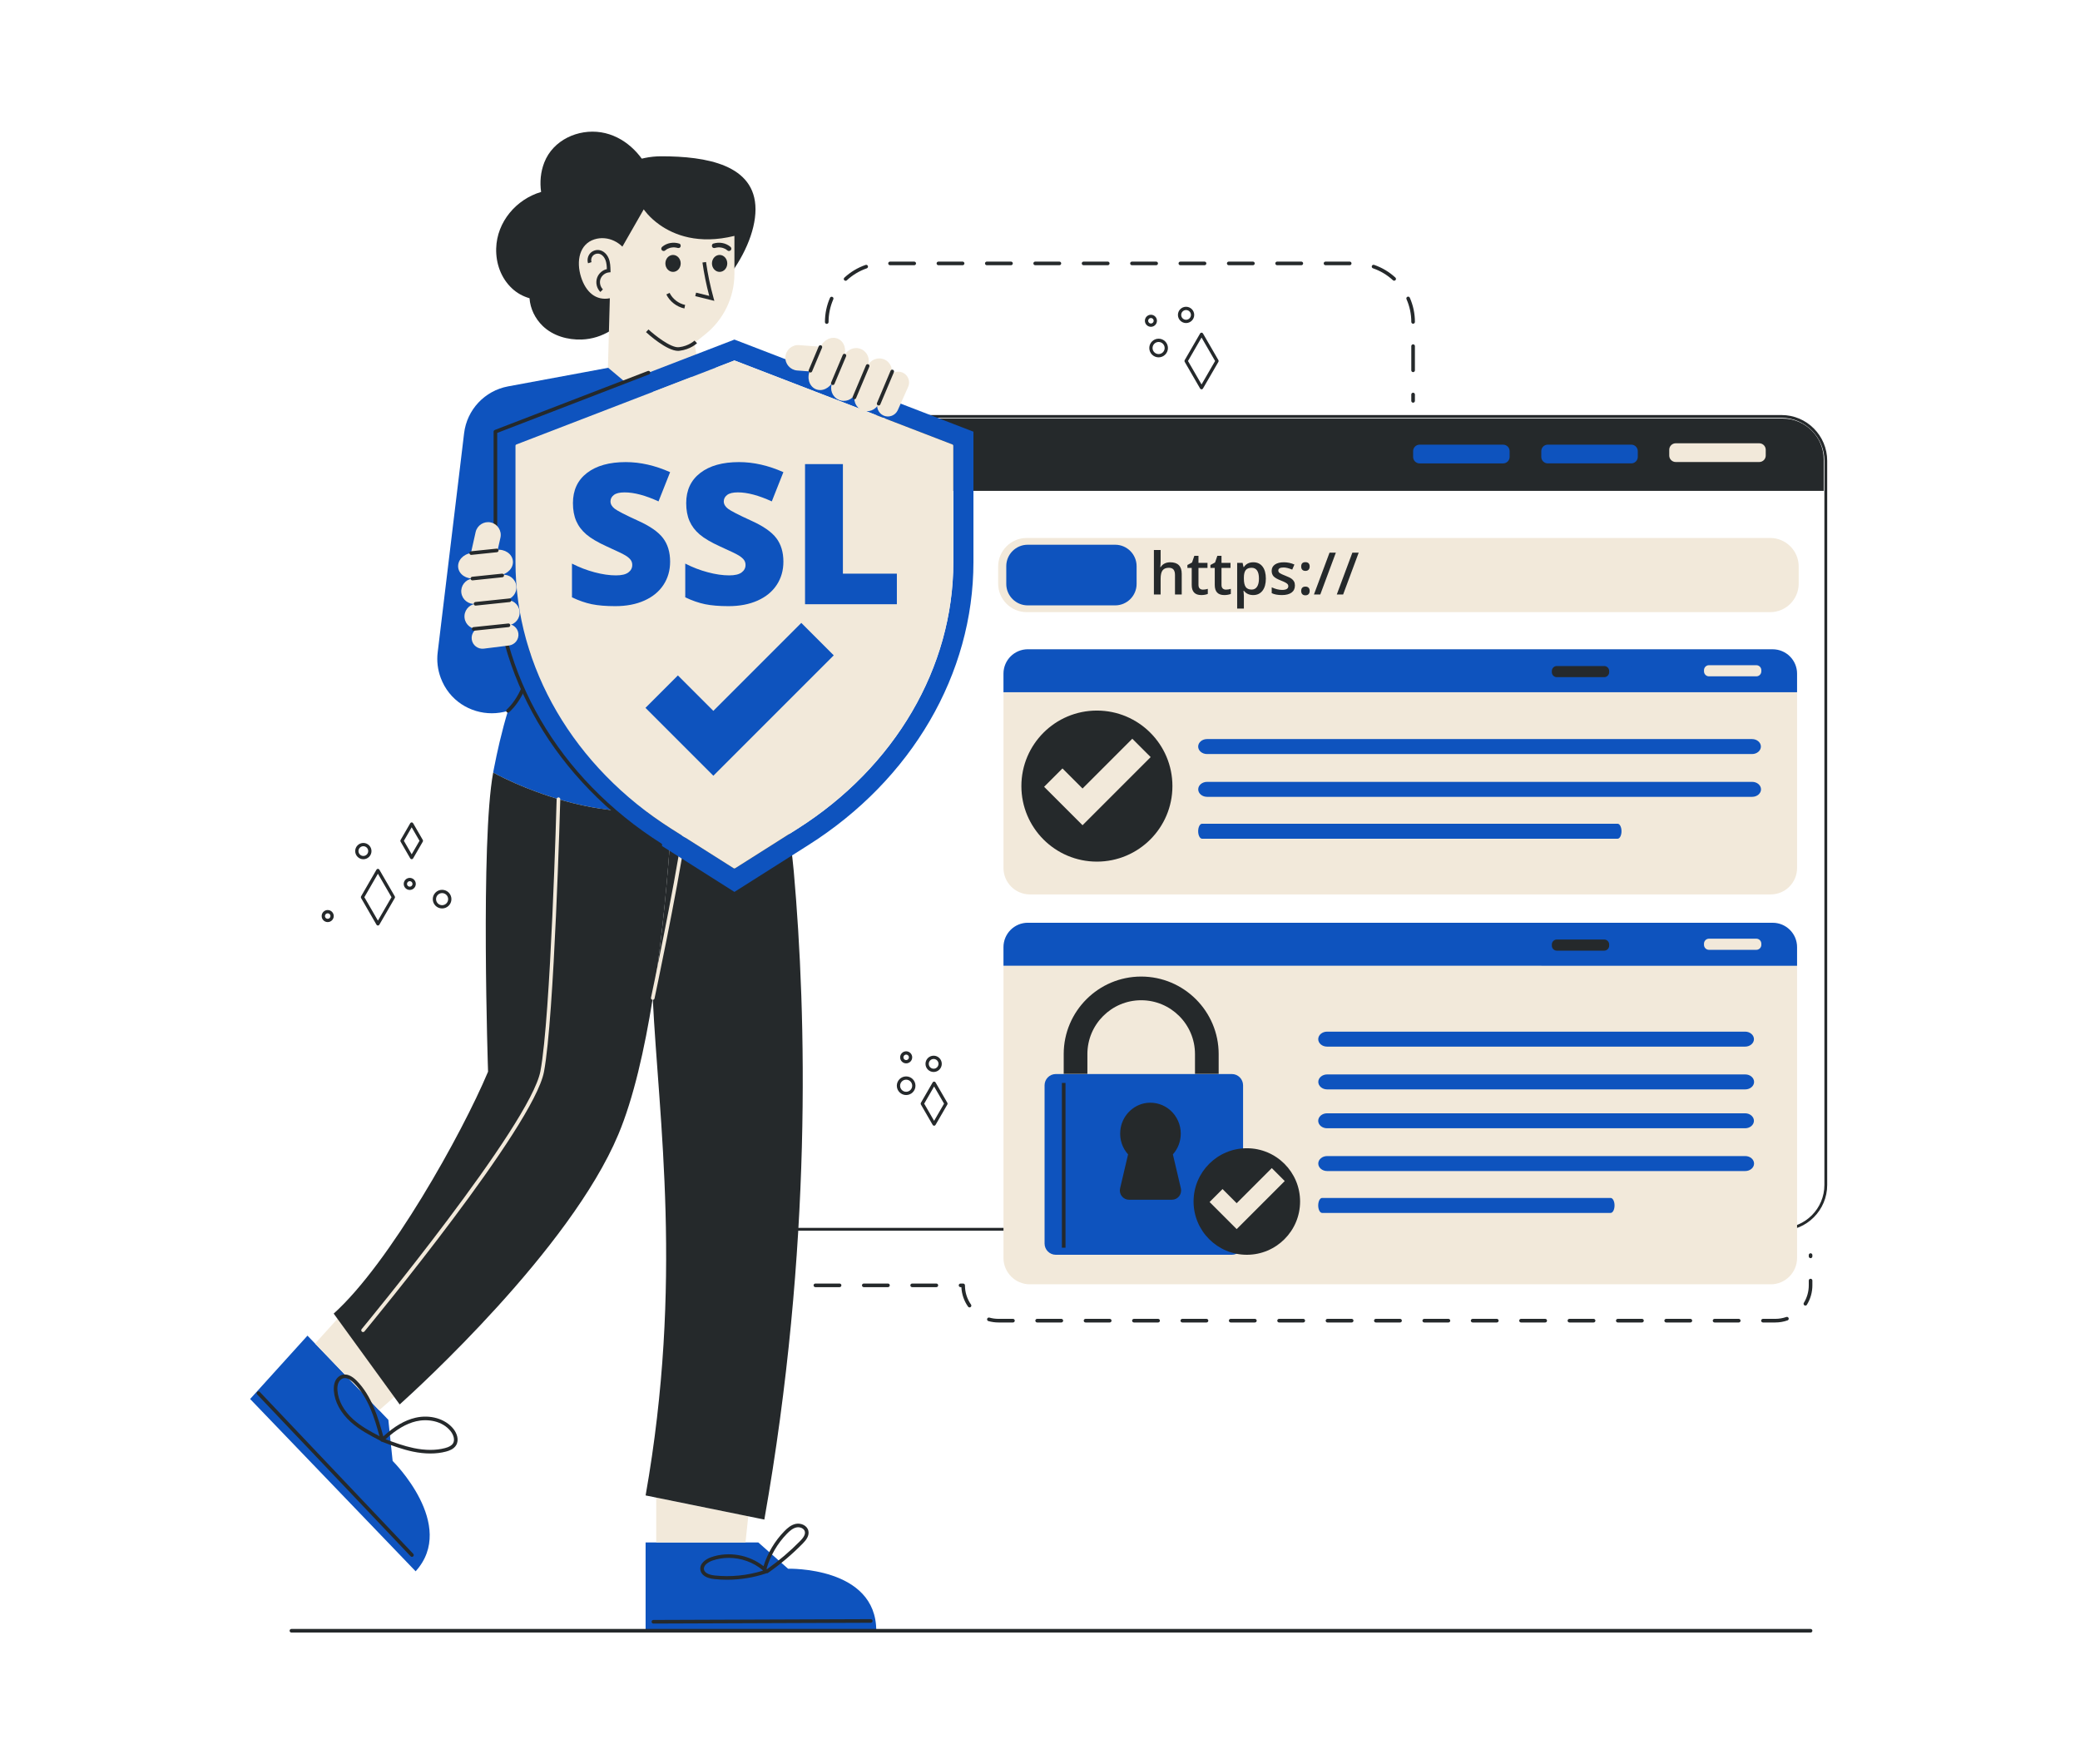 <svg width="158" height="134" viewBox="0 0 158 134" fill="none" xmlns="http://www.w3.org/2000/svg">
<path d="M138.532 34.902V37.283H54.152V34.902C54.152 33.185 55.546 31.791 57.263 31.791H135.421C137.138 31.791 138.532 33.185 138.532 34.902Z" fill="#25292B"/>
<path d="M133.636 35.092H127.29C127.019 35.092 126.798 34.871 126.798 34.6V34.162C126.798 33.891 127.019 33.669 127.29 33.669H133.636C133.906 33.669 134.128 33.891 134.128 34.162V34.6C134.128 34.871 133.907 35.092 133.636 35.092Z" fill="#F2E9DA"/>
<path d="M123.916 35.196H117.571C117.3 35.196 117.078 34.974 117.078 34.704V34.266C117.078 33.995 117.3 33.773 117.571 33.773H123.916C124.187 33.773 124.408 33.995 124.408 34.266V34.704C124.408 34.974 124.187 35.196 123.916 35.196Z" fill="#0E53BE"/>
<path d="M114.18 35.197H107.835C107.564 35.197 107.343 34.975 107.343 34.704V34.266C107.343 33.996 107.564 33.774 107.835 33.774H114.18C114.451 33.774 114.673 33.996 114.673 34.266V34.704C114.673 34.975 114.451 35.197 114.18 35.197Z" fill="#0E53BE"/>
<path d="M135.33 93.477H57.361C55.445 93.477 53.886 91.918 53.886 90.002V34.999C53.886 33.083 55.445 31.524 57.361 31.524H135.33C137.241 31.524 138.797 33.083 138.797 34.999V90.002C138.797 91.918 137.242 93.477 135.33 93.477ZM57.361 31.737C55.562 31.737 54.098 33.2 54.098 34.999V90.002C54.098 91.801 55.562 93.264 57.361 93.264H135.33C137.124 93.264 138.584 91.801 138.584 90.002V34.999C138.584 33.2 137.124 31.737 135.33 31.737H57.361Z" fill="#25292B"/>
<path d="M59.037 58.446C58.786 58.621 58.535 58.786 58.283 58.945C56.596 60.005 54.874 60.697 53.184 61.117C52.467 61.298 51.753 61.426 51.049 61.512C46.617 62.067 42.8 60.952 40.151 59.913C39.425 59.631 38.806 59.353 38.319 59.117C38.191 59.056 38.074 59 37.967 58.945C37.768 58.844 37.596 58.752 37.462 58.682C37.477 58.602 37.489 58.525 37.504 58.446C37.648 57.711 37.795 57.019 37.948 56.369C38.154 55.502 38.365 54.712 38.586 53.992C38.184 54.114 37.771 54.176 37.36 54.176C35.728 54.176 34.117 53.22 33.473 51.474C33.247 50.858 33.167 50.203 33.247 49.553L34.417 39.847L34.956 35.384L35.253 32.909C35.468 31.118 36.821 29.675 38.595 29.347L44.225 28.303L46.295 27.917L54.069 27.92L56.617 27.917L59.037 58.446Z" fill="#0E53BE"/>
<path d="M38.587 54.13C38.548 54.13 38.509 54.113 38.482 54.081C38.433 54.023 38.44 53.937 38.498 53.888C38.517 53.872 40.388 52.243 40.005 49.179C39.995 49.104 40.049 49.035 40.124 49.026C40.2 49.017 40.268 49.07 40.277 49.145C40.679 52.363 38.757 54.028 38.675 54.097C38.649 54.119 38.618 54.13 38.587 54.13Z" fill="#25292B"/>
<path d="M23.356 101.448L29.499 107.843L29.825 110.964C29.825 110.964 34.754 115.832 31.572 119.347L19 106.26L23.356 101.448Z" fill="#0E53BE"/>
<path d="M26.148 99.605L30.242 105.848L28.8 107.115L23.935 102.05L26.148 99.605Z" fill="#F2E9DA"/>
<path d="M49.041 117.156H57.602L59.863 119.152C59.863 119.152 66.562 118.963 66.562 123.863H49.041V117.156Z" fill="#0E53BE"/>
<path d="M49.848 113.748L56.84 115.17L56.629 117.156H49.848V113.748Z" fill="#F2E9DA"/>
<path d="M51.048 61.511C51.048 61.54 51.046 61.573 51.046 61.609C51.043 61.643 51.043 61.677 51.043 61.708C51.043 61.723 51.043 61.739 51.041 61.755C51.038 61.77 51.038 61.783 51.038 61.796C51.038 61.812 51.036 61.827 51.036 61.84C50.847 64.997 50.508 69.288 49.915 73.587C49.813 74.312 49.708 75.038 49.593 75.755C49.591 75.773 49.588 75.789 49.586 75.807C48.964 79.699 48.117 83.439 46.967 86.174C43.3 94.909 31.674 105.494 30.361 106.675L25.348 99.773C29.577 95.977 35.078 86.153 37.074 81.398C37.074 81.398 36.489 63.881 37.463 58.68C37.673 58.794 37.963 58.944 38.32 59.118C38.807 59.354 39.426 59.631 40.151 59.913C42.8 60.952 46.617 62.065 51.048 61.511Z" fill="#25292B"/>
<path d="M58.06 115.418L49.042 113.585C51.914 97.336 50.026 84.973 49.583 75.807C49.586 75.789 49.589 75.773 49.591 75.755C49.705 75.038 49.811 74.312 49.912 73.587C50.505 69.288 50.844 64.997 51.033 61.84C51.033 61.827 51.036 61.812 51.036 61.796C51.036 61.783 51.036 61.77 51.038 61.755C51.041 61.739 51.041 61.724 51.041 61.708C51.043 61.674 51.046 61.643 51.048 61.61C51.046 61.61 51.046 61.61 51.043 61.61C51.043 61.573 51.046 61.54 51.046 61.511C51.75 61.426 52.465 61.296 53.182 61.118C55.127 60.636 57.109 59.792 59.035 58.448C59.108 58.785 59.144 58.979 59.147 58.979C59.621 61.04 60.043 63.469 60.299 66.217V66.222C61.258 77.078 61.717 94.734 58.06 115.418Z" fill="#25292B"/>
<path d="M31.292 118.25C31.256 118.25 31.219 118.236 31.192 118.208L19.534 105.911C19.482 105.856 19.484 105.769 19.539 105.717C19.594 105.665 19.681 105.667 19.733 105.722L31.392 118.019C31.444 118.074 31.442 118.161 31.387 118.213C31.36 118.238 31.326 118.25 31.292 118.25Z" fill="#25292B"/>
<path d="M49.633 123.318C49.558 123.318 49.496 123.257 49.496 123.181C49.496 123.106 49.557 123.044 49.633 123.043L66.144 122.982H66.145C66.22 122.982 66.282 123.043 66.282 123.118C66.282 123.194 66.221 123.256 66.145 123.256L49.634 123.318H49.633Z" fill="#25292B"/>
<path d="M55.227 119.989C54.901 119.989 54.575 119.972 54.252 119.937C53.643 119.873 53.271 119.631 53.205 119.255C53.118 118.769 53.594 118.422 54.028 118.273C55.358 117.815 56.898 118.093 57.998 118.958C58.309 117.964 58.852 117.05 59.58 116.303C59.811 116.065 60.097 115.813 60.464 115.742C60.84 115.67 61.308 115.863 61.404 116.266C61.495 116.649 61.225 116.985 60.979 117.236C60.169 118.061 59.278 118.816 58.329 119.477C58.293 119.502 58.248 119.508 58.209 119.495C58.197 119.504 58.183 119.512 58.169 119.516C57.225 119.829 56.224 119.989 55.227 119.989ZM55.357 118.328C54.937 118.328 54.517 118.395 54.118 118.532C53.851 118.624 53.415 118.87 53.475 119.207C53.535 119.549 54.059 119.641 54.281 119.664C55.508 119.795 56.776 119.668 57.954 119.297C57.946 119.286 57.94 119.274 57.936 119.262C57.223 118.657 56.29 118.328 55.357 118.328ZM58.227 119.152C58.239 119.164 58.252 119.175 58.264 119.187C59.164 118.551 60.011 117.83 60.783 117.044C60.979 116.843 61.197 116.581 61.137 116.33C61.079 116.083 60.763 115.964 60.516 116.012C60.224 116.068 59.978 116.287 59.777 116.494C59.052 117.239 58.518 118.156 58.227 119.152Z" fill="#25292B"/>
<path d="M32.687 110.4C32.269 110.4 31.828 110.352 31.367 110.257C30.559 110.088 29.776 109.795 29.018 109.51C28.984 109.508 28.95 109.494 28.925 109.468C28.915 109.457 28.907 109.446 28.901 109.434C28.121 109.031 27.316 108.612 26.644 108.008C25.875 107.315 25.419 106.472 25.36 105.633C25.341 105.357 25.37 105.129 25.451 104.936C25.556 104.682 25.759 104.491 25.991 104.425C26.328 104.331 26.707 104.482 27.088 104.865C28.237 106.02 28.735 107.697 29.116 109.102C29.969 108.328 30.747 107.876 31.548 107.687C32.666 107.421 33.828 107.761 34.442 108.53C34.694 108.846 34.899 109.363 34.645 109.777C34.464 110.071 34.119 110.191 33.876 110.255C33.505 110.352 33.108 110.4 32.687 110.4ZM29.286 109.318C29.98 109.578 30.695 109.836 31.424 109.988C32.308 110.171 33.109 110.172 33.806 109.989C34.12 109.906 34.312 109.792 34.411 109.633C34.579 109.359 34.44 108.967 34.227 108.7C33.593 107.906 32.457 107.754 31.612 107.953C30.853 108.133 30.11 108.568 29.286 109.318ZM26.192 104.672C26.15 104.672 26.108 104.678 26.066 104.689C25.913 104.733 25.778 104.864 25.704 105.041C25.641 105.194 25.618 105.381 25.634 105.614C25.689 106.382 26.112 107.159 26.828 107.804C27.417 108.334 28.126 108.722 28.827 109.086C28.443 107.678 27.973 106.144 26.893 105.058C26.71 104.873 26.45 104.672 26.192 104.672Z" fill="#25292B"/>
<path d="M49.586 75.945C49.576 75.945 49.567 75.943 49.557 75.942C49.483 75.926 49.436 75.853 49.451 75.779C49.468 75.697 51.194 67.561 51.807 63.367C51.815 63.309 51.859 63.263 51.917 63.252L55.705 62.532C55.779 62.518 55.851 62.566 55.865 62.641C55.879 62.715 55.831 62.787 55.756 62.801L52.064 63.503C51.438 67.733 49.737 75.754 49.72 75.835C49.706 75.9 49.649 75.945 49.586 75.945Z" fill="#F2E9DA"/>
<path d="M27.578 101.177C27.548 101.177 27.517 101.167 27.491 101.146C27.433 101.097 27.425 101.011 27.473 100.952C27.601 100.798 40.275 85.453 41.051 81.36C41.832 77.243 42.28 60.862 42.284 60.697C42.286 60.622 42.357 60.567 42.425 60.564C42.501 60.566 42.56 60.629 42.559 60.705C42.554 60.87 42.106 77.272 41.321 81.411C40.531 85.574 28.209 100.494 27.684 101.128C27.657 101.16 27.618 101.177 27.578 101.177Z" fill="#F2E9DA"/>
<path d="M52.236 21.958C51.875 22.907 51.022 23.594 50.046 23.822C49.338 23.989 48.578 23.869 47.939 23.53C47.151 24.826 45.77 25.73 44.191 25.788C43.125 25.826 42.012 25.513 41.23 24.763C40.649 24.203 40.278 23.445 40.223 22.653C39.732 22.512 39.274 22.266 38.887 21.9C38.054 21.118 37.659 19.999 37.691 18.867C37.747 16.85 39.213 15.138 41.103 14.579C40.999 13.829 41.063 13.062 41.344 12.344C42.007 10.637 43.91 9.773 45.664 10.051C47.382 10.327 48.739 11.65 49.407 13.206C50.348 13.407 51.181 14.064 51.531 15.024C51.883 15.989 51.679 17.028 51.088 17.794C51.491 18.157 51.83 18.584 52.082 19.079C52.53 19.965 52.585 21.031 52.236 21.958Z" fill="#25292B"/>
<path d="M44.071 18.032C44.071 21.434 46.83 24.192 50.232 24.192C53.634 24.192 57.389 19.302 57.389 15.899C57.389 12.497 53.634 11.871 50.232 11.871C46.83 11.871 44.071 14.63 44.071 18.032Z" fill="#25292B"/>
<path d="M44.138 21.044C44.499 22.181 45.262 22.86 46.324 22.654L46.179 27.918L47.311 28.869C49.121 30.389 51.859 29.938 53.086 27.92L52.743 26.057L53.579 25.387C54.976 24.267 55.788 22.577 55.788 20.787V17.917C53.05 18.59 51.197 17.845 50.109 17.076C49.285 16.495 48.9 15.9 48.9 15.9L48.42 16.738L47.282 18.726V18.739L47.277 18.734C46.905 18.369 46.429 18.141 45.93 18.097C45.671 18.073 45.407 18.1 45.148 18.182C44.021 18.54 43.751 19.825 44.138 21.044Z" fill="#F2E9DA"/>
<path d="M54.663 20.651C54.984 20.651 55.245 20.363 55.245 20.008C55.245 19.652 54.984 19.364 54.663 19.364C54.342 19.364 54.081 19.652 54.081 20.008C54.081 20.363 54.342 20.651 54.663 20.651Z" fill="#25292B"/>
<path d="M51.125 20.651C51.446 20.651 51.707 20.363 51.707 20.008C51.707 19.652 51.446 19.364 51.125 19.364C50.803 19.364 50.543 19.652 50.543 20.008C50.543 20.363 50.803 20.651 51.125 20.651Z" fill="#25292B"/>
<path d="M54.18 18.503C54.622 18.363 55.12 18.441 55.48 18.742C55.551 18.802 55.582 18.913 55.519 18.992C55.462 19.063 55.346 19.096 55.27 19.032C55.234 19.002 55.198 18.974 55.159 18.949C55.14 18.936 55.121 18.925 55.102 18.913C55.099 18.912 55.097 18.911 55.095 18.91C55.085 18.905 55.074 18.899 55.064 18.894C55.023 18.875 54.98 18.857 54.936 18.842C54.914 18.835 54.892 18.828 54.87 18.822C54.866 18.82 54.862 18.819 54.859 18.819C54.847 18.816 54.835 18.813 54.823 18.811C54.777 18.802 54.732 18.795 54.686 18.792C54.663 18.79 54.64 18.789 54.617 18.788C54.605 18.788 54.594 18.788 54.582 18.788C54.582 18.788 54.582 18.788 54.581 18.788C54.58 18.788 54.581 18.788 54.578 18.788C54.532 18.791 54.486 18.795 54.441 18.803C54.418 18.807 54.395 18.811 54.373 18.817C54.362 18.819 54.351 18.822 54.34 18.825C54.337 18.826 54.335 18.826 54.334 18.826C54.332 18.827 54.33 18.827 54.328 18.828C54.239 18.857 54.13 18.836 54.091 18.739C54.059 18.659 54.085 18.534 54.18 18.503Z" fill="#25292B"/>
<path d="M51.694 18.74C51.655 18.837 51.546 18.857 51.457 18.828C51.454 18.828 51.453 18.827 51.451 18.827C51.449 18.826 51.448 18.826 51.445 18.825C51.434 18.823 51.423 18.82 51.411 18.817C51.389 18.812 51.367 18.807 51.344 18.803C51.298 18.796 51.253 18.791 51.207 18.788C51.204 18.788 51.205 18.788 51.203 18.788C51.203 18.788 51.203 18.788 51.203 18.788C51.191 18.788 51.179 18.788 51.168 18.788C51.145 18.789 51.122 18.79 51.099 18.792C51.053 18.796 51.007 18.802 50.962 18.811C50.95 18.813 50.938 18.816 50.925 18.819C50.922 18.82 50.919 18.821 50.915 18.822C50.892 18.828 50.87 18.835 50.849 18.843C50.805 18.857 50.763 18.875 50.721 18.895C50.71 18.9 50.7 18.905 50.69 18.91C50.688 18.911 50.685 18.913 50.683 18.914C50.664 18.925 50.645 18.937 50.626 18.949C50.587 18.974 50.55 19.002 50.515 19.032C50.438 19.096 50.322 19.064 50.266 18.992C50.203 18.913 50.233 18.803 50.305 18.743C50.665 18.441 51.162 18.363 51.605 18.504C51.7 18.534 51.726 18.659 51.694 18.74Z" fill="#25292B"/>
<path d="M51.511 26.651C50.645 26.651 49.235 25.377 49.072 25.227L49.258 25.025C49.692 25.424 50.951 26.442 51.572 26.373C52.327 26.284 52.75 25.875 52.754 25.871L52.948 26.066C52.928 26.085 52.458 26.545 51.604 26.645C51.574 26.649 51.543 26.651 51.511 26.651Z" fill="#25292B"/>
<path d="M54.263 22.852L52.812 22.494L52.877 22.228L53.874 22.473C53.653 21.642 53.48 20.791 53.359 19.939L53.631 19.901C53.761 20.818 53.953 21.735 54.2 22.625L54.263 22.852Z" fill="#25292B"/>
<path d="M51.988 23.429C51.405 23.308 50.879 22.901 50.616 22.366L50.863 22.245C51.089 22.705 51.541 23.056 52.044 23.16L51.988 23.429Z" fill="#25292B"/>
<path d="M45.606 22.177C45.326 21.902 45.226 21.47 45.356 21.101C45.471 20.771 45.761 20.518 46.098 20.439C46.09 20.202 46.074 19.962 45.99 19.747C45.912 19.544 45.738 19.313 45.484 19.269C45.317 19.242 45.137 19.305 45.026 19.433C44.915 19.562 44.878 19.749 44.93 19.911L44.669 19.996C44.587 19.745 44.646 19.454 44.818 19.254C44.99 19.055 45.27 18.953 45.53 18.998C45.838 19.051 46.112 19.3 46.246 19.648C46.361 19.944 46.368 20.267 46.375 20.551L46.378 20.678L46.252 20.691C45.97 20.719 45.708 20.925 45.614 21.192C45.52 21.458 45.596 21.782 45.798 21.98L45.606 22.177Z" fill="#25292B"/>
<path d="M55.789 25.792L37.635 32.788V42.694C37.635 51.181 42.318 59.215 50.162 64.18L55.789 67.746L61.416 64.18C69.263 59.212 73.944 51.181 73.944 42.694V32.788L55.789 25.792ZM72.418 42.694C72.418 50.682 67.992 58.256 60.576 62.952L55.841 65.954C55.825 65.963 55.807 65.966 55.789 65.966C55.773 65.966 55.755 65.963 55.74 65.954L51.001 62.952C43.586 58.256 39.16 50.685 39.16 42.694V33.848C39.16 33.811 39.184 33.774 39.221 33.762L55.758 27.391C55.776 27.382 55.801 27.382 55.822 27.391L72.359 33.762C72.393 33.774 72.418 33.811 72.418 33.848V42.694Z" fill="#0E53BE"/>
<path d="M72.357 33.762L55.82 27.391C55.798 27.381 55.774 27.381 55.755 27.391L39.218 33.762C39.182 33.774 39.157 33.81 39.157 33.847V42.693C39.157 50.684 43.583 58.256 50.999 62.952L55.737 65.953C55.752 65.962 55.771 65.966 55.786 65.966C55.804 65.966 55.823 65.963 55.838 65.953L60.574 62.952C67.989 58.256 72.415 50.681 72.415 42.693V33.847C72.415 33.811 72.391 33.774 72.357 33.762Z" fill="#F2E9DA"/>
<path d="M50.903 42.662C50.903 43.322 50.736 43.908 50.401 44.42C50.066 44.932 49.583 45.33 48.952 45.614C48.321 45.898 47.581 46.04 46.731 46.04C46.023 46.04 45.428 45.99 44.948 45.891C44.467 45.791 43.968 45.618 43.448 45.37V42.808C43.997 43.089 44.567 43.309 45.159 43.466C45.751 43.624 46.295 43.703 46.79 43.703C47.217 43.703 47.53 43.629 47.729 43.481C47.928 43.333 48.027 43.143 48.027 42.91C48.027 42.764 47.987 42.637 47.907 42.527C47.827 42.418 47.699 42.308 47.521 42.196C47.344 42.085 46.872 41.857 46.105 41.512C45.411 41.196 44.891 40.891 44.544 40.595C44.197 40.299 43.94 39.959 43.772 39.575C43.605 39.192 43.521 38.738 43.521 38.214C43.521 37.234 43.877 36.469 44.591 35.921C45.304 35.373 46.285 35.098 47.532 35.098C48.634 35.098 49.758 35.353 50.903 35.863L50.022 38.083C49.027 37.627 48.168 37.399 47.445 37.399C47.071 37.399 46.799 37.464 46.629 37.595C46.459 37.726 46.374 37.889 46.374 38.083C46.374 38.292 46.482 38.479 46.698 38.644C46.914 38.809 47.5 39.11 48.456 39.546C49.374 39.959 50.011 40.402 50.367 40.875C50.725 41.348 50.903 41.944 50.903 42.662Z" fill="#0E53BE"/>
<path d="M59.508 42.662C59.508 43.322 59.34 43.908 59.005 44.42C58.67 44.932 58.187 45.33 57.556 45.614C56.925 45.898 56.185 46.04 55.336 46.04C54.627 46.04 54.033 45.99 53.553 45.891C53.072 45.791 52.572 45.618 52.053 45.37V42.807C52.601 43.089 53.171 43.309 53.764 43.466C54.356 43.624 54.899 43.703 55.394 43.703C55.821 43.703 56.134 43.629 56.333 43.481C56.532 43.333 56.632 43.143 56.632 42.909C56.632 42.764 56.592 42.636 56.512 42.527C56.432 42.418 56.303 42.308 56.126 42.196C55.949 42.084 55.477 41.856 54.71 41.512C54.016 41.196 53.495 40.891 53.148 40.594C52.801 40.298 52.544 39.959 52.377 39.575C52.209 39.192 52.125 38.738 52.125 38.214C52.125 37.233 52.482 36.469 53.196 35.921C53.909 35.372 54.889 35.098 56.137 35.098C57.238 35.098 58.362 35.353 59.507 35.862L58.627 38.083C57.632 37.627 56.772 37.398 56.049 37.398C55.675 37.398 55.404 37.464 55.234 37.595C55.064 37.726 54.979 37.889 54.979 38.083C54.979 38.292 55.087 38.479 55.303 38.643C55.519 38.809 56.105 39.109 57.061 39.546C57.978 39.959 58.615 40.402 58.972 40.875C59.329 41.347 59.508 41.943 59.508 42.662Z" fill="#0E53BE"/>
<path d="M61.152 45.894V35.251H64.028V43.572H68.127V45.894H61.152Z" fill="#0E53BE"/>
<path d="M54.187 58.921L49.031 53.765L51.495 51.302L54.187 53.994L60.868 47.313L63.332 49.777L54.187 58.921Z" fill="#0E53BE"/>
<path d="M50.16 64.317C50.135 64.317 50.109 64.31 50.086 64.296C42.202 59.305 37.495 51.23 37.495 42.693V32.788C37.495 32.731 37.53 32.68 37.583 32.659L49.211 28.178C49.281 28.152 49.361 28.186 49.388 28.257C49.415 28.328 49.38 28.408 49.309 28.435L37.77 32.882V42.693C37.77 51.135 42.429 59.124 50.233 64.064C50.297 64.104 50.316 64.189 50.276 64.253C50.25 64.295 50.205 64.317 50.16 64.317Z" fill="#25292B"/>
<path d="M37.282 39.682C37.542 39.74 37.755 39.899 37.886 40.108C38.018 40.318 38.072 40.577 38.014 40.837L37.517 43.059C37.401 43.578 36.882 43.907 36.362 43.791C36.104 43.733 35.892 43.575 35.76 43.365C35.627 43.155 35.574 42.896 35.632 42.636L36.129 40.415C36.245 39.896 36.765 39.566 37.282 39.682Z" fill="#F2E9DA"/>
<path d="M39.377 48.112C39.405 48.336 39.339 48.552 39.21 48.717C39.08 48.882 38.889 49 38.665 49.028L36.748 49.268C36.301 49.324 35.889 49.004 35.833 48.556C35.805 48.334 35.87 48.118 36 47.953C36.13 47.786 36.321 47.67 36.545 47.642L38.461 47.402C38.909 47.345 39.321 47.666 39.377 48.112Z" fill="#F2E9DA"/>
<path d="M39.466 46.416C39.499 46.678 39.422 46.932 39.269 47.127C39.116 47.323 38.891 47.46 38.627 47.493L36.368 47.777C35.84 47.843 35.355 47.465 35.289 46.939C35.256 46.675 35.333 46.423 35.486 46.226C35.638 46.031 35.864 45.894 36.128 45.861L38.387 45.578C38.914 45.512 39.4 45.888 39.466 46.416Z" fill="#F2E9DA"/>
<path d="M39.221 44.499C39.254 44.763 39.177 45.016 39.024 45.212C38.872 45.408 38.646 45.545 38.382 45.578L36.123 45.862C35.595 45.928 35.11 45.55 35.044 45.023C35.011 44.759 35.088 44.506 35.241 44.311C35.393 44.116 35.619 43.978 35.883 43.945L38.142 43.661C38.67 43.596 39.155 43.973 39.221 44.499Z" fill="#F2E9DA"/>
<path d="M38.958 42.587C38.991 42.851 38.897 43.105 38.717 43.303C38.537 43.502 38.275 43.645 37.97 43.683L36.033 43.926C35.424 44.002 34.871 43.633 34.805 43.107C34.772 42.843 34.866 42.588 35.046 42.389C35.225 42.189 35.488 42.047 35.793 42.009L37.73 41.766C38.339 41.69 38.891 42.059 38.958 42.587Z" fill="#F2E9DA"/>
<path d="M35.884 44.082C35.815 44.082 35.755 44.029 35.748 43.959C35.74 43.883 35.794 43.816 35.87 43.808L38.134 43.572C38.209 43.564 38.277 43.619 38.285 43.694C38.293 43.77 38.238 43.837 38.163 43.845L35.899 44.081C35.894 44.082 35.889 44.082 35.884 44.082Z" fill="#25292B"/>
<path d="M35.794 42.147C35.724 42.147 35.664 42.094 35.657 42.023C35.649 41.948 35.704 41.88 35.779 41.873L37.72 41.671C37.796 41.662 37.863 41.717 37.871 41.793C37.879 41.868 37.824 41.936 37.748 41.944L35.808 42.146C35.803 42.146 35.798 42.147 35.794 42.147Z" fill="#25292B"/>
<path d="M36.125 45.999C36.055 45.999 35.995 45.946 35.988 45.876C35.98 45.8 36.035 45.733 36.11 45.725L38.689 45.456C38.766 45.447 38.833 45.503 38.84 45.578C38.848 45.654 38.794 45.721 38.718 45.729L36.139 45.998C36.134 45.998 36.129 45.999 36.125 45.999Z" fill="#25292B"/>
<path d="M35.981 47.907C35.911 47.907 35.852 47.854 35.844 47.784C35.837 47.708 35.891 47.641 35.967 47.633L38.609 47.358C38.686 47.348 38.752 47.404 38.76 47.48C38.768 47.555 38.713 47.623 38.638 47.631L35.995 47.906C35.991 47.906 35.986 47.907 35.981 47.907Z" fill="#25292B"/>
<path d="M59.661 27.103C59.641 27.368 59.731 27.618 59.893 27.805C60.055 27.993 60.287 28.119 60.553 28.14L62.823 28.31C63.353 28.35 63.819 27.949 63.859 27.419C63.879 27.155 63.789 26.905 63.627 26.718C63.465 26.529 63.233 26.404 62.968 26.384L60.697 26.213C60.167 26.173 59.7 26.574 59.661 27.103Z" fill="#F2E9DA"/>
<path d="M67.114 31.563C67.32 31.655 67.546 31.655 67.742 31.579C67.938 31.504 68.106 31.355 68.198 31.149L68.985 29.385C69.169 28.973 68.982 28.485 68.57 28.301C68.365 28.21 68.14 28.21 67.944 28.286C67.747 28.361 67.58 28.511 67.488 28.717L66.701 30.481C66.517 30.893 66.703 31.38 67.114 31.563Z" fill="#F2E9DA"/>
<path d="M65.468 31.152C65.71 31.26 65.975 31.26 66.206 31.17C66.438 31.081 66.635 30.905 66.743 30.662L67.671 28.583C67.888 28.098 67.668 27.523 67.184 27.307C66.941 27.199 66.677 27.199 66.444 27.288C66.213 27.378 66.016 27.554 65.908 27.797L64.98 29.875C64.764 30.361 64.982 30.935 65.468 31.152Z" fill="#F2E9DA"/>
<path d="M63.706 30.364C63.949 30.473 64.213 30.473 64.445 30.384C64.678 30.294 64.874 30.119 64.983 29.876L65.911 27.797C66.127 27.311 65.908 26.737 65.422 26.52C65.179 26.411 64.915 26.412 64.684 26.502C64.453 26.591 64.255 26.767 64.146 27.009L63.218 29.088C63.002 29.574 63.221 30.148 63.706 30.364Z" fill="#F2E9DA"/>
<path d="M61.954 29.554C62.196 29.663 62.467 29.647 62.709 29.532C62.952 29.418 63.165 29.208 63.29 28.928L64.085 27.146C64.336 26.585 64.143 25.949 63.659 25.733C63.416 25.624 63.145 25.64 62.902 25.754C62.658 25.868 62.446 26.078 62.321 26.358L61.526 28.14C61.276 28.702 61.468 29.337 61.954 29.554Z" fill="#F2E9DA"/>
<path d="M63.26 29.244C63.243 29.244 63.224 29.241 63.207 29.233C63.137 29.204 63.104 29.123 63.134 29.054L64.018 26.956C64.047 26.886 64.128 26.854 64.198 26.883C64.268 26.912 64.301 26.993 64.271 27.063L63.387 29.16C63.365 29.213 63.314 29.244 63.26 29.244Z" fill="#25292B"/>
<path d="M61.56 28.294C61.542 28.294 61.524 28.291 61.507 28.283C61.437 28.254 61.404 28.173 61.434 28.104L62.192 26.305C62.221 26.235 62.302 26.203 62.371 26.232C62.441 26.262 62.474 26.342 62.445 26.412L61.687 28.21C61.665 28.262 61.614 28.294 61.56 28.294Z" fill="#25292B"/>
<path d="M64.901 30.323C64.883 30.323 64.865 30.32 64.848 30.312C64.778 30.283 64.745 30.202 64.774 30.133L65.782 27.743C65.811 27.673 65.892 27.641 65.962 27.67C66.031 27.699 66.064 27.78 66.035 27.85L65.028 30.239C65.006 30.292 64.955 30.323 64.901 30.323Z" fill="#25292B"/>
<path d="M66.744 30.8C66.726 30.8 66.708 30.796 66.691 30.789C66.621 30.76 66.588 30.679 66.617 30.609L67.649 28.161C67.679 28.091 67.759 28.058 67.829 28.088C67.899 28.117 67.932 28.198 67.903 28.267L66.87 30.716C66.848 30.768 66.797 30.8 66.744 30.8Z" fill="#25292B"/>
<path d="M136.508 72.088V95.548C136.508 96.651 135.612 97.549 134.511 97.549H78.227C77.124 97.549 76.226 96.651 76.226 95.548V72.088C76.226 70.985 77.124 70.087 78.227 70.087H134.511C135.612 70.087 136.508 70.985 136.508 72.088Z" fill="#F2E9DA"/>
<path d="M136.508 71.937V73.353L76.226 73.35V71.936C76.226 70.915 77.054 70.087 78.074 70.087L134.659 70.089C135.679 70.089 136.508 70.917 136.508 71.937Z" fill="#0E53BE"/>
<path d="M133.415 72.144H129.815C129.608 72.144 129.438 71.974 129.438 71.766V71.675C129.438 71.468 129.608 71.298 129.815 71.298H133.415C133.623 71.298 133.793 71.468 133.793 71.675V71.766C133.793 71.974 133.623 72.144 133.415 72.144Z" fill="#F2E9DA"/>
<path d="M127.643 72.206H124.043C123.835 72.206 123.665 72.036 123.665 71.828V71.738C123.665 71.53 123.835 71.36 124.043 71.36H127.643C127.851 71.36 128.021 71.53 128.021 71.738V71.828C128.021 72.036 127.851 72.206 127.643 72.206Z" fill="#0E53BE"/>
<path d="M121.858 72.206H118.258C118.05 72.206 117.88 72.036 117.88 71.828V71.738C117.88 71.53 118.05 71.36 118.258 71.36H121.858C122.065 71.36 122.235 71.53 122.235 71.738V71.828C122.235 72.036 122.065 72.206 121.858 72.206Z" fill="#25292B"/>
<path d="M94.426 82.435V94.449C94.426 94.921 94.043 95.306 93.572 95.306H80.201C79.729 95.306 79.347 94.921 79.347 94.449V82.435C79.347 81.963 79.729 81.578 80.201 81.578H93.572C94.044 81.578 94.426 81.963 94.426 82.435Z" fill="#0E53BE"/>
<path d="M92.572 81.567H90.773V80.06C90.773 77.806 88.94 75.973 86.686 75.973C84.433 75.973 82.6 77.806 82.6 80.06V81.567H80.801V80.06C80.801 76.814 83.441 74.174 86.686 74.174C89.932 74.174 92.572 76.814 92.572 80.06V81.567Z" fill="#25292B"/>
<path d="M89.571 90.856C89.438 91.028 89.24 91.125 89.027 91.125H85.756C85.544 91.125 85.346 91.028 85.213 90.856C85.08 90.686 85.034 90.467 85.085 90.254L85.69 87.681C85.249 87.19 85.04 86.551 85.1 85.882C85.195 84.795 86.036 83.908 87.098 83.772C87.759 83.691 88.422 83.899 88.916 84.345C89.409 84.791 89.693 85.431 89.693 86.103C89.693 86.687 89.482 87.246 89.094 87.68L89.699 90.253C89.751 90.466 89.702 90.686 89.571 90.856Z" fill="#25292B"/>
<path d="M80.938 82.253H80.663V94.768H80.938V82.253Z" fill="#25292B"/>
<path d="M94.711 95.306C96.945 95.306 98.757 93.494 98.757 91.26C98.757 89.025 96.945 87.214 94.711 87.214C92.477 87.214 90.665 89.025 90.665 91.26C90.665 93.494 92.477 95.306 94.711 95.306Z" fill="#25292B"/>
<path d="M93.94 93.356L91.882 91.298L92.865 90.314L93.94 91.389L96.606 88.722L97.59 89.706L93.94 93.356Z" fill="#F2E9DA"/>
<path d="M133.241 88.376C133.241 88.533 133.167 88.675 133.045 88.779C132.923 88.882 132.756 88.946 132.572 88.946H100.809C100.44 88.946 100.138 88.689 100.138 88.376C100.138 88.22 100.214 88.078 100.335 87.976C100.457 87.873 100.625 87.809 100.809 87.809H132.572C132.94 87.808 133.241 88.064 133.241 88.376Z" fill="#0E53BE"/>
<path d="M100.133 85.129C100.133 84.973 100.209 84.831 100.33 84.727C100.451 84.624 100.618 84.56 100.803 84.56H132.561C132.93 84.56 133.231 84.816 133.231 85.129C133.231 85.285 133.155 85.428 133.034 85.53C132.913 85.634 132.746 85.697 132.561 85.697H100.803C100.434 85.697 100.133 85.442 100.133 85.129Z" fill="#0E53BE"/>
<path d="M122.643 91.558C122.643 91.714 122.61 91.856 122.557 91.96C122.503 92.063 122.429 92.127 122.348 92.127H100.428C100.266 92.127 100.133 91.871 100.133 91.558C100.133 91.402 100.166 91.259 100.219 91.157C100.273 91.053 100.347 90.99 100.428 90.99H122.348C122.51 90.99 122.643 91.245 122.643 91.558Z" fill="#0E53BE"/>
<path d="M133.243 82.176C133.243 82.332 133.168 82.474 133.046 82.578C132.925 82.681 132.758 82.745 132.573 82.745H100.811C100.442 82.745 100.14 82.488 100.14 82.176C100.14 82.019 100.216 81.877 100.337 81.775C100.459 81.672 100.627 81.608 100.811 81.608H132.574C132.942 81.607 133.243 81.863 133.243 82.176Z" fill="#0E53BE"/>
<path d="M100.135 78.928C100.135 78.772 100.211 78.629 100.332 78.525C100.453 78.423 100.62 78.358 100.805 78.358H132.563C132.932 78.358 133.233 78.615 133.233 78.928C133.233 79.084 133.157 79.226 133.036 79.329C132.915 79.433 132.747 79.496 132.563 79.496H100.805C100.436 79.496 100.135 79.24 100.135 78.928Z" fill="#0E53BE"/>
<path d="M136.508 51.316V65.932C136.508 67.035 135.612 67.934 134.511 67.934H78.227C77.124 67.934 76.226 67.035 76.226 65.932V51.316C76.226 50.213 77.124 49.315 78.227 49.315H134.511C135.612 49.315 136.508 50.213 136.508 51.316Z" fill="#F2E9DA"/>
<path d="M136.508 51.165V52.58L76.226 52.578V51.163C76.226 50.142 77.054 49.315 78.074 49.315L134.659 49.317C135.679 49.317 136.508 50.145 136.508 51.165Z" fill="#0E53BE"/>
<path d="M133.415 51.371H129.815C129.608 51.371 129.438 51.201 129.438 50.993V50.903C129.438 50.695 129.608 50.525 129.815 50.525H133.415C133.623 50.525 133.793 50.695 133.793 50.903V50.993C133.793 51.201 133.623 51.371 133.415 51.371Z" fill="#F2E9DA"/>
<path d="M127.643 51.434H124.043C123.835 51.434 123.665 51.264 123.665 51.056V50.965C123.665 50.758 123.835 50.588 124.043 50.588H127.643C127.851 50.588 128.021 50.758 128.021 50.965V51.056C128.021 51.264 127.851 51.434 127.643 51.434Z" fill="#0E53BE"/>
<path d="M121.858 51.434H118.258C118.05 51.434 117.88 51.264 117.88 51.056V50.966C117.88 50.758 118.05 50.588 118.258 50.588H121.858C122.065 50.588 122.235 50.758 122.235 50.966V51.056C122.235 51.264 122.065 51.434 121.858 51.434Z" fill="#25292B"/>
<path d="M83.322 65.444C86.49 65.444 89.059 62.875 89.059 59.707C89.059 56.539 86.49 53.971 83.322 53.971C80.154 53.971 77.586 56.539 77.586 59.707C77.586 62.875 80.154 65.444 83.322 65.444Z" fill="#25292B"/>
<path d="M82.231 62.679L79.312 59.761L80.707 58.367L82.231 59.891L86.011 56.11L87.406 57.504L82.231 62.679Z" fill="#F2E9DA"/>
<path d="M133.769 59.953C133.769 60.11 133.695 60.252 133.572 60.356C133.451 60.459 133.284 60.523 133.099 60.523H91.69C91.321 60.523 91.019 60.267 91.019 59.954C91.019 59.797 91.095 59.655 91.216 59.553C91.338 59.45 91.505 59.386 91.69 59.386H133.099C133.468 59.386 133.769 59.641 133.769 59.953Z" fill="#0E53BE"/>
<path d="M91.015 56.705C91.015 56.549 91.091 56.407 91.212 56.303C91.333 56.2 91.5 56.136 91.684 56.136H133.09C133.459 56.136 133.76 56.392 133.76 56.705C133.76 56.861 133.683 57.004 133.563 57.106C133.442 57.21 133.274 57.273 133.09 57.273H91.685C91.316 57.273 91.015 57.018 91.015 56.705Z" fill="#0E53BE"/>
<path d="M123.172 63.135C123.172 63.291 123.139 63.433 123.086 63.537C123.032 63.64 122.958 63.704 122.877 63.704H91.31C91.148 63.704 91.015 63.448 91.015 63.135C91.015 62.979 91.048 62.836 91.101 62.734C91.155 62.63 91.229 62.567 91.31 62.567H122.877C123.039 62.567 123.172 62.822 123.172 63.135Z" fill="#0E53BE"/>
<path d="M136.631 43.023V44.333C136.631 45.522 135.659 46.495 134.47 46.495H77.984C76.795 46.495 75.822 45.522 75.822 44.333V43.023C75.822 41.834 76.795 40.862 77.984 40.862H134.47C135.659 40.862 136.631 41.834 136.631 43.023Z" fill="#F2E9DA"/>
<path d="M89.766 45.155H89.254V43.677C89.254 43.492 89.216 43.353 89.142 43.262C89.067 43.171 88.949 43.125 88.787 43.125C88.572 43.125 88.415 43.189 88.314 43.318C88.214 43.446 88.163 43.661 88.163 43.962V45.155H87.652V41.774H88.163V42.632C88.163 42.77 88.154 42.917 88.137 43.073H88.169C88.239 42.957 88.336 42.867 88.46 42.804C88.583 42.74 88.728 42.708 88.893 42.708C89.475 42.708 89.766 43.002 89.766 43.588L89.766 45.155Z" fill="#25292B"/>
<path d="M91.373 44.785C91.498 44.785 91.622 44.766 91.747 44.726V45.111C91.69 45.136 91.617 45.157 91.528 45.173C91.439 45.19 91.347 45.198 91.251 45.198C90.767 45.198 90.525 44.943 90.525 44.433V43.138H90.197V42.912L90.549 42.725L90.723 42.217H91.038V42.751H91.723V43.138H91.038V44.424C91.038 44.547 91.069 44.638 91.13 44.697C91.192 44.756 91.273 44.785 91.373 44.785Z" fill="#25292B"/>
<path d="M93.122 44.785C93.247 44.785 93.371 44.766 93.496 44.726V45.111C93.439 45.136 93.366 45.156 93.277 45.173C93.188 45.19 93.096 45.198 93 45.198C92.516 45.198 92.275 44.943 92.275 44.433V43.138H91.946V42.912L92.298 42.725L92.472 42.217H92.787V42.751H93.472V43.138H92.787V44.424C92.787 44.547 92.818 44.638 92.879 44.697C92.941 44.756 93.022 44.785 93.122 44.785Z" fill="#25292B"/>
<path d="M95.196 45.198C94.891 45.198 94.656 45.088 94.487 44.87H94.457C94.477 45.072 94.487 45.196 94.487 45.239V46.223H93.977V42.751H94.389C94.401 42.796 94.425 42.903 94.461 43.072H94.487C94.646 42.829 94.885 42.708 95.204 42.708C95.504 42.708 95.737 42.816 95.905 43.033C96.072 43.251 96.156 43.556 96.156 43.948C96.156 44.341 96.071 44.647 95.901 44.867C95.731 45.088 95.496 45.198 95.196 45.198ZM95.072 43.125C94.869 43.125 94.721 43.184 94.627 43.303C94.534 43.422 94.487 43.611 94.487 43.872V43.948C94.487 44.241 94.534 44.453 94.626 44.584C94.719 44.715 94.871 44.781 95.081 44.781C95.257 44.781 95.393 44.708 95.489 44.563C95.585 44.419 95.632 44.212 95.632 43.944C95.632 43.675 95.585 43.471 95.49 43.332C95.395 43.194 95.256 43.125 95.072 43.125Z" fill="#25292B"/>
<path d="M98.364 44.47C98.364 44.705 98.279 44.885 98.108 45.01C97.937 45.135 97.692 45.198 97.374 45.198C97.053 45.198 96.796 45.149 96.602 45.052V44.611C96.885 44.742 97.147 44.807 97.391 44.807C97.705 44.807 97.862 44.712 97.862 44.522C97.862 44.462 97.845 44.411 97.81 44.37C97.775 44.33 97.718 44.288 97.638 44.244C97.559 44.201 97.448 44.151 97.306 44.096C97.029 43.989 96.842 43.882 96.744 43.775C96.647 43.668 96.598 43.529 96.598 43.358C96.598 43.152 96.681 42.992 96.847 42.878C97.012 42.765 97.238 42.708 97.523 42.708C97.806 42.708 98.073 42.765 98.325 42.879L98.16 43.264C97.9 43.157 97.683 43.103 97.506 43.103C97.237 43.103 97.102 43.18 97.102 43.334C97.102 43.409 97.137 43.473 97.207 43.525C97.277 43.577 97.431 43.649 97.667 43.74C97.865 43.817 98.009 43.887 98.099 43.95C98.189 44.014 98.255 44.088 98.299 44.171C98.343 44.255 98.364 44.354 98.364 44.47Z" fill="#25292B"/>
<path d="M98.84 43.027C98.84 42.809 98.947 42.699 99.161 42.699C99.27 42.699 99.351 42.728 99.405 42.786C99.458 42.844 99.485 42.924 99.485 43.027C99.485 43.13 99.457 43.211 99.402 43.271C99.346 43.331 99.266 43.362 99.162 43.362C99.058 43.362 98.978 43.332 98.922 43.273C98.867 43.213 98.84 43.132 98.84 43.027ZM98.84 44.883C98.84 44.777 98.867 44.696 98.922 44.64C98.977 44.583 99.057 44.555 99.161 44.555C99.267 44.555 99.348 44.584 99.403 44.643C99.458 44.702 99.485 44.782 99.485 44.883C99.485 44.986 99.457 45.067 99.401 45.127C99.346 45.188 99.266 45.217 99.161 45.217C99.057 45.217 98.977 45.188 98.922 45.128C98.867 45.069 98.84 44.987 98.84 44.883Z" fill="#25292B"/>
<path d="M101.473 41.978L100.291 45.155H99.809L100.993 41.978H101.473Z" fill="#25292B"/>
<path d="M103.208 41.978L102.026 45.155H101.544L102.728 41.978H103.208Z" fill="#25292B"/>
<path d="M86.338 43.002V44.355C86.338 45.25 85.607 45.981 84.712 45.981H78.064C77.169 45.981 76.438 45.25 76.438 44.355V43.002C76.438 42.106 77.169 41.375 78.064 41.375H84.712C85.607 41.375 86.338 42.106 86.338 43.002Z" fill="#0E53BE"/>
<path d="M91.271 29.573C91.226 29.573 91.185 29.549 91.163 29.511L89.99 27.481C89.968 27.443 89.968 27.395 89.99 27.357L91.163 25.327C91.185 25.288 91.226 25.265 91.271 25.265C91.315 25.265 91.356 25.288 91.378 25.327L92.554 27.357C92.576 27.395 92.576 27.443 92.554 27.481L91.378 29.511C91.356 29.55 91.315 29.573 91.271 29.573ZM90.241 27.419L91.271 29.201L92.302 27.419L91.271 25.637L90.241 27.419Z" fill="#25292B"/>
<path d="M88.01 27.142C87.62 27.142 87.302 26.824 87.302 26.433C87.302 26.043 87.62 25.725 88.01 25.725C88.401 25.725 88.718 26.043 88.718 26.433C88.718 26.824 88.4 27.142 88.01 27.142ZM88.01 25.974C87.757 25.974 87.55 26.18 87.55 26.433C87.55 26.687 87.757 26.893 88.01 26.893C88.263 26.893 88.469 26.687 88.469 26.433C88.469 26.18 88.263 25.974 88.01 25.974Z" fill="#25292B"/>
<path d="M90.095 24.537C89.754 24.537 89.477 24.259 89.477 23.918C89.477 23.578 89.754 23.3 90.095 23.3C90.436 23.3 90.714 23.578 90.714 23.918C90.714 24.26 90.436 24.537 90.095 24.537ZM90.095 23.549C89.891 23.549 89.725 23.715 89.725 23.919C89.725 24.123 89.891 24.288 90.095 24.288C90.299 24.288 90.465 24.122 90.465 23.919C90.465 23.715 90.299 23.549 90.095 23.549Z" fill="#25292B"/>
<path d="M87.426 24.822C87.173 24.822 86.968 24.616 86.968 24.364C86.968 24.111 87.173 23.906 87.426 23.906C87.678 23.906 87.883 24.111 87.883 24.364C87.884 24.616 87.678 24.822 87.426 24.822ZM87.426 24.154C87.31 24.154 87.216 24.248 87.216 24.364C87.216 24.479 87.31 24.573 87.426 24.573C87.541 24.573 87.635 24.479 87.635 24.364C87.635 24.248 87.541 24.154 87.426 24.154Z" fill="#25292B"/>
<path d="M70.956 85.505C70.912 85.505 70.871 85.481 70.849 85.443L69.951 83.89C69.929 83.851 69.929 83.804 69.951 83.765L70.849 82.212C70.871 82.174 70.912 82.15 70.956 82.15C71.001 82.15 71.042 82.174 71.064 82.212L71.963 83.765C71.986 83.804 71.986 83.851 71.963 83.89L71.064 85.443C71.042 85.481 71.001 85.505 70.956 85.505ZM70.203 83.828L70.956 85.133L71.712 83.828L70.956 82.523L70.203 83.828Z" fill="#25292B"/>
<path d="M68.832 83.174C68.442 83.174 68.124 82.856 68.124 82.466C68.124 82.075 68.442 81.758 68.832 81.758C69.223 81.758 69.54 82.075 69.54 82.466C69.541 82.856 69.223 83.174 68.832 83.174ZM68.832 82.006C68.579 82.006 68.373 82.213 68.373 82.466C68.373 82.72 68.579 82.926 68.832 82.926C69.085 82.926 69.292 82.719 69.292 82.466C69.292 82.212 69.086 82.006 68.832 82.006Z" fill="#25292B"/>
<path d="M70.921 81.422C70.579 81.422 70.302 81.145 70.302 80.803C70.302 80.462 70.579 80.185 70.921 80.185C71.262 80.185 71.539 80.463 71.539 80.803C71.539 81.145 71.262 81.422 70.921 81.422ZM70.921 80.434C70.716 80.434 70.551 80.6 70.551 80.803C70.551 81.008 70.717 81.174 70.921 81.174C71.124 81.174 71.29 81.008 71.29 80.803C71.29 80.6 71.124 80.434 70.921 80.434Z" fill="#25292B"/>
<path d="M68.834 80.767C68.581 80.767 68.376 80.562 68.376 80.309C68.376 80.057 68.581 79.851 68.834 79.851C69.086 79.851 69.292 80.057 69.292 80.309C69.292 80.562 69.087 80.767 68.834 80.767ZM68.834 80.1C68.719 80.1 68.624 80.194 68.624 80.309C68.624 80.425 68.719 80.519 68.834 80.519C68.949 80.519 69.043 80.425 69.043 80.309C69.043 80.194 68.949 80.1 68.834 80.1Z" fill="#25292B"/>
<path d="M28.707 70.299C28.663 70.299 28.622 70.276 28.599 70.237L27.427 68.207C27.405 68.169 27.405 68.121 27.427 68.083L28.599 66.053C28.622 66.015 28.663 65.991 28.707 65.991C28.751 65.991 28.793 66.015 28.815 66.053L29.99 68.083C30.013 68.121 30.013 68.169 29.99 68.207L28.815 70.237C28.793 70.276 28.752 70.299 28.707 70.299ZM27.678 68.145L28.707 69.927L29.739 68.145L28.707 66.364L27.678 68.145Z" fill="#25292B"/>
<path d="M33.582 69.001C33.192 69.001 32.874 68.684 32.874 68.293C32.874 67.903 33.192 67.585 33.582 67.585C33.973 67.585 34.291 67.903 34.291 68.293C34.291 68.684 33.973 69.001 33.582 69.001ZM33.582 67.834C33.329 67.834 33.123 68.04 33.123 68.293C33.123 68.547 33.329 68.753 33.582 68.753C33.836 68.753 34.042 68.547 34.042 68.293C34.042 68.04 33.836 67.834 33.582 67.834Z" fill="#25292B"/>
<path d="M27.6 65.263C27.259 65.263 26.981 64.985 26.981 64.644C26.981 64.303 27.259 64.026 27.6 64.026C27.941 64.026 28.219 64.303 28.219 64.644C28.219 64.985 27.941 65.263 27.6 65.263ZM27.6 64.274C27.396 64.274 27.23 64.44 27.23 64.644C27.23 64.848 27.396 65.014 27.6 65.014C27.804 65.014 27.97 64.848 27.97 64.644C27.97 64.44 27.804 64.274 27.6 64.274Z" fill="#25292B"/>
<path d="M31.126 67.595C30.873 67.595 30.668 67.39 30.668 67.138C30.668 66.885 30.873 66.68 31.126 66.68C31.378 66.68 31.584 66.885 31.584 67.138C31.584 67.39 31.378 67.595 31.126 67.595ZM31.126 66.928C31.01 66.928 30.916 67.022 30.916 67.138C30.916 67.253 31.01 67.347 31.126 67.347C31.241 67.347 31.335 67.253 31.335 67.138C31.335 67.022 31.241 66.928 31.126 66.928Z" fill="#25292B"/>
<path d="M31.272 65.262C31.228 65.262 31.187 65.239 31.164 65.2L30.428 63.925C30.406 63.887 30.406 63.84 30.428 63.801L31.164 62.526C31.187 62.488 31.228 62.464 31.272 62.464C31.316 62.464 31.358 62.488 31.38 62.526L32.118 63.801C32.14 63.84 32.14 63.887 32.118 63.925L31.38 65.2C31.358 65.239 31.316 65.262 31.272 65.262ZM30.679 63.863L31.272 64.889L31.866 63.863L31.272 62.837L30.679 63.863Z" fill="#25292B"/>
<path d="M24.892 70.037C24.64 70.037 24.435 69.831 24.435 69.579C24.435 69.326 24.64 69.121 24.892 69.121C25.145 69.121 25.351 69.326 25.351 69.579C25.351 69.831 25.145 70.037 24.892 70.037ZM24.892 69.37C24.777 69.37 24.683 69.464 24.683 69.579C24.683 69.694 24.777 69.788 24.892 69.788C25.008 69.788 25.102 69.694 25.102 69.579C25.102 69.464 25.008 69.37 24.892 69.37Z" fill="#25292B"/>
<path d="M107.342 30.586C107.266 30.586 107.204 30.524 107.204 30.448V29.965C107.204 29.889 107.266 29.828 107.342 29.828C107.417 29.828 107.479 29.889 107.479 29.965V30.448C107.479 30.524 107.417 30.586 107.342 30.586ZM107.342 28.265C107.266 28.265 107.204 28.203 107.204 28.127V26.29C107.204 26.214 107.266 26.152 107.342 26.152C107.417 26.152 107.479 26.214 107.479 26.29V28.127C107.479 28.203 107.417 28.265 107.342 28.265ZM62.801 24.599C62.726 24.599 62.664 24.537 62.664 24.461C62.664 23.821 62.793 23.202 63.048 22.62C63.078 22.551 63.159 22.52 63.229 22.55C63.298 22.58 63.33 22.661 63.3 22.731C63.06 23.277 62.939 23.86 62.939 24.462C62.939 24.537 62.877 24.599 62.801 24.599ZM107.342 24.589C107.266 24.589 107.205 24.528 107.205 24.452C107.203 23.85 107.081 23.268 106.84 22.723C106.809 22.653 106.841 22.572 106.91 22.541C106.98 22.511 107.061 22.542 107.091 22.612C107.347 23.192 107.478 23.812 107.479 24.452C107.479 24.527 107.418 24.589 107.342 24.589ZM64.233 21.327C64.196 21.327 64.159 21.312 64.132 21.283C64.08 21.227 64.084 21.14 64.14 21.089C64.609 20.655 65.152 20.33 65.753 20.122C65.824 20.097 65.903 20.135 65.927 20.206C65.952 20.278 65.914 20.357 65.842 20.381C65.278 20.577 64.767 20.883 64.326 21.291C64.3 21.315 64.266 21.327 64.233 21.327ZM105.903 21.321C105.87 21.321 105.837 21.309 105.81 21.285C105.368 20.878 104.857 20.573 104.292 20.378C104.22 20.354 104.182 20.276 104.207 20.204C104.232 20.132 104.31 20.094 104.381 20.119C104.983 20.326 105.526 20.65 105.996 21.083C106.052 21.134 106.056 21.221 106.004 21.277C105.977 21.306 105.94 21.321 105.903 21.321ZM102.526 20.145H100.688C100.612 20.145 100.551 20.084 100.551 20.008C100.551 19.932 100.612 19.87 100.688 19.87H102.526C102.602 19.87 102.663 19.932 102.663 20.008C102.663 20.084 102.602 20.145 102.526 20.145ZM98.85 20.145H97.013C96.937 20.145 96.875 20.084 96.875 20.008C96.875 19.932 96.937 19.87 97.013 19.87H98.85C98.926 19.87 98.987 19.932 98.987 20.008C98.987 20.084 98.926 20.145 98.85 20.145ZM95.175 20.145H93.337C93.261 20.145 93.199 20.084 93.199 20.008C93.199 19.932 93.261 19.87 93.337 19.87H95.175C95.25 19.87 95.312 19.932 95.312 20.008C95.312 20.084 95.25 20.145 95.175 20.145ZM91.499 20.145H89.661C89.585 20.145 89.524 20.084 89.524 20.008C89.524 19.932 89.585 19.87 89.661 19.87H91.499C91.575 19.87 91.636 19.932 91.636 20.008C91.636 20.084 91.575 20.145 91.499 20.145ZM87.823 20.145H85.986C85.91 20.145 85.848 20.084 85.848 20.008C85.848 19.932 85.91 19.87 85.986 19.87H87.823C87.899 19.87 87.961 19.932 87.961 20.008C87.961 20.084 87.899 20.145 87.823 20.145ZM84.148 20.145H82.31C82.234 20.145 82.173 20.084 82.173 20.008C82.173 19.932 82.234 19.87 82.31 19.87H84.148C84.223 19.87 84.285 19.932 84.285 20.008C84.285 20.084 84.224 20.145 84.148 20.145ZM80.472 20.145H78.635C78.559 20.145 78.497 20.084 78.497 20.008C78.497 19.932 78.559 19.87 78.635 19.87H80.472C80.548 19.87 80.61 19.932 80.61 20.008C80.61 20.084 80.548 20.145 80.472 20.145ZM76.797 20.145H74.959C74.883 20.145 74.822 20.084 74.822 20.008C74.822 19.932 74.883 19.87 74.959 19.87H76.797C76.873 19.87 76.934 19.932 76.934 20.008C76.934 20.084 76.873 20.145 76.797 20.145ZM73.121 20.145H71.284C71.208 20.145 71.146 20.084 71.146 20.008C71.146 19.932 71.208 19.87 71.284 19.87H73.121C73.197 19.87 73.258 19.932 73.258 20.008C73.258 20.084 73.197 20.145 73.121 20.145ZM69.445 20.145H67.608C67.532 20.145 67.471 20.084 67.471 20.008C67.471 19.932 67.532 19.87 67.608 19.87H69.445C69.521 19.87 69.583 19.932 69.583 20.008C69.583 20.084 69.522 20.145 69.445 20.145Z" fill="#25292B"/>
<path d="M134.852 100.448H133.917C133.841 100.448 133.78 100.386 133.78 100.31C133.78 100.235 133.841 100.173 133.917 100.173H134.852C135.14 100.173 135.422 100.125 135.692 100.031C135.764 100.005 135.843 100.044 135.867 100.115C135.893 100.187 135.855 100.265 135.783 100.29C135.484 100.395 135.171 100.448 134.852 100.448ZM132.079 100.448H130.241C130.166 100.448 130.104 100.386 130.104 100.31C130.104 100.235 130.166 100.173 130.241 100.173H132.079C132.155 100.173 132.216 100.235 132.216 100.31C132.216 100.386 132.155 100.448 132.079 100.448ZM128.403 100.448H126.566C126.49 100.448 126.428 100.386 126.428 100.31C126.428 100.235 126.49 100.173 126.566 100.173H128.403C128.479 100.173 128.541 100.235 128.541 100.31C128.541 100.386 128.479 100.448 128.403 100.448ZM124.728 100.448H122.89C122.814 100.448 122.753 100.386 122.753 100.31C122.753 100.235 122.814 100.173 122.89 100.173H124.728C124.804 100.173 124.865 100.235 124.865 100.31C124.865 100.386 124.804 100.448 124.728 100.448ZM121.052 100.448H119.215C119.139 100.448 119.077 100.386 119.077 100.31C119.077 100.235 119.139 100.173 119.215 100.173H121.052C121.128 100.173 121.19 100.235 121.19 100.31C121.19 100.386 121.128 100.448 121.052 100.448ZM117.377 100.448H115.539C115.463 100.448 115.402 100.386 115.402 100.31C115.402 100.235 115.463 100.173 115.539 100.173H117.377C117.453 100.173 117.514 100.235 117.514 100.31C117.514 100.386 117.453 100.448 117.377 100.448ZM113.701 100.448H111.863C111.788 100.448 111.726 100.386 111.726 100.31C111.726 100.235 111.788 100.173 111.863 100.173H113.701C113.777 100.173 113.838 100.235 113.838 100.31C113.838 100.386 113.777 100.448 113.701 100.448ZM110.026 100.448H108.188C108.112 100.448 108.051 100.386 108.051 100.31C108.051 100.235 108.112 100.173 108.188 100.173H110.026C110.101 100.173 110.163 100.235 110.163 100.31C110.163 100.386 110.102 100.448 110.026 100.448ZM106.35 100.448H104.512C104.436 100.448 104.375 100.386 104.375 100.31C104.375 100.235 104.436 100.173 104.512 100.173H106.35C106.426 100.173 106.487 100.235 106.487 100.31C106.487 100.386 106.426 100.448 106.35 100.448ZM102.675 100.448H100.837C100.761 100.448 100.7 100.386 100.7 100.31C100.7 100.235 100.761 100.173 100.837 100.173H102.675C102.75 100.173 102.812 100.235 102.812 100.31C102.812 100.386 102.75 100.448 102.675 100.448ZM98.999 100.448H97.161C97.085 100.448 97.024 100.386 97.024 100.31C97.024 100.235 97.085 100.173 97.161 100.173H98.999C99.075 100.173 99.136 100.235 99.136 100.31C99.136 100.386 99.075 100.448 98.999 100.448ZM95.323 100.448H93.486C93.41 100.448 93.348 100.386 93.348 100.31C93.348 100.235 93.41 100.173 93.486 100.173H95.323C95.399 100.173 95.461 100.235 95.461 100.31C95.461 100.386 95.399 100.448 95.323 100.448ZM91.648 100.448H89.81C89.734 100.448 89.673 100.386 89.673 100.31C89.673 100.235 89.734 100.173 89.81 100.173H91.648C91.723 100.173 91.785 100.235 91.785 100.31C91.785 100.386 91.724 100.448 91.648 100.448ZM87.972 100.448H86.135C86.059 100.448 85.997 100.386 85.997 100.31C85.997 100.235 86.059 100.173 86.135 100.173H87.972C88.048 100.173 88.109 100.235 88.109 100.31C88.109 100.386 88.048 100.448 87.972 100.448ZM84.297 100.448H82.459C82.383 100.448 82.322 100.386 82.322 100.31C82.322 100.235 82.383 100.173 82.459 100.173H84.297C84.372 100.173 84.434 100.235 84.434 100.31C84.434 100.386 84.372 100.448 84.297 100.448ZM80.621 100.448H78.783C78.707 100.448 78.646 100.386 78.646 100.31C78.646 100.235 78.707 100.173 78.783 100.173H80.621C80.697 100.173 80.758 100.235 80.758 100.31C80.758 100.386 80.697 100.448 80.621 100.448ZM76.946 100.448H75.844C75.585 100.448 75.328 100.412 75.08 100.343C75.007 100.322 74.964 100.246 74.985 100.174C75.005 100.1 75.081 100.058 75.154 100.078C75.378 100.141 75.61 100.173 75.844 100.173H76.946C77.022 100.173 77.083 100.235 77.083 100.31C77.083 100.386 77.022 100.448 76.946 100.448ZM73.648 99.305C73.605 99.305 73.562 99.284 73.535 99.246C73.228 98.808 73.053 98.299 73.028 97.765H72.965C72.889 97.765 72.828 97.704 72.828 97.628C72.828 97.552 72.889 97.491 72.965 97.491H73.162C73.238 97.491 73.3 97.552 73.3 97.628C73.3 98.154 73.459 98.66 73.76 99.088C73.804 99.15 73.789 99.236 73.727 99.28C73.703 99.297 73.675 99.305 73.648 99.305ZM137.14 99.166C137.115 99.166 137.09 99.16 137.068 99.146C137.003 99.106 136.983 99.022 137.023 98.957C137.267 98.558 137.397 98.099 137.397 97.628V97.265C137.397 97.189 137.458 97.127 137.534 97.127C137.61 97.127 137.671 97.189 137.671 97.265V97.628C137.671 98.149 137.528 98.658 137.256 99.1C137.231 99.143 137.186 99.166 137.14 99.166ZM71.127 97.765H69.289C69.213 97.765 69.152 97.704 69.152 97.628C69.152 97.552 69.213 97.491 69.289 97.491H71.127C71.203 97.491 71.264 97.552 71.264 97.628C71.264 97.704 71.203 97.765 71.127 97.765ZM67.451 97.765H65.614C65.538 97.765 65.477 97.704 65.477 97.628C65.477 97.552 65.538 97.491 65.614 97.491H67.451C67.527 97.491 67.589 97.552 67.589 97.628C67.589 97.704 67.527 97.765 67.451 97.765ZM63.776 97.765H61.938C61.862 97.765 61.801 97.704 61.801 97.628C61.801 97.552 61.862 97.491 61.938 97.491H63.776C63.852 97.491 63.913 97.552 63.913 97.628C63.913 97.704 63.852 97.765 63.776 97.765ZM137.534 95.564C137.458 95.564 137.397 95.503 137.397 95.427V95.329C137.397 95.253 137.458 95.192 137.534 95.192C137.61 95.192 137.671 95.253 137.671 95.329V95.427C137.671 95.503 137.61 95.564 137.534 95.564Z" fill="#25292B"/>
<path d="M137.534 124H22.137C22.061 124 22 123.939 22 123.863C22 123.787 22.061 123.726 22.137 123.726H137.534C137.61 123.726 137.671 123.787 137.671 123.863C137.671 123.939 137.61 124 137.534 124Z" fill="#25292B"/>
</svg>
